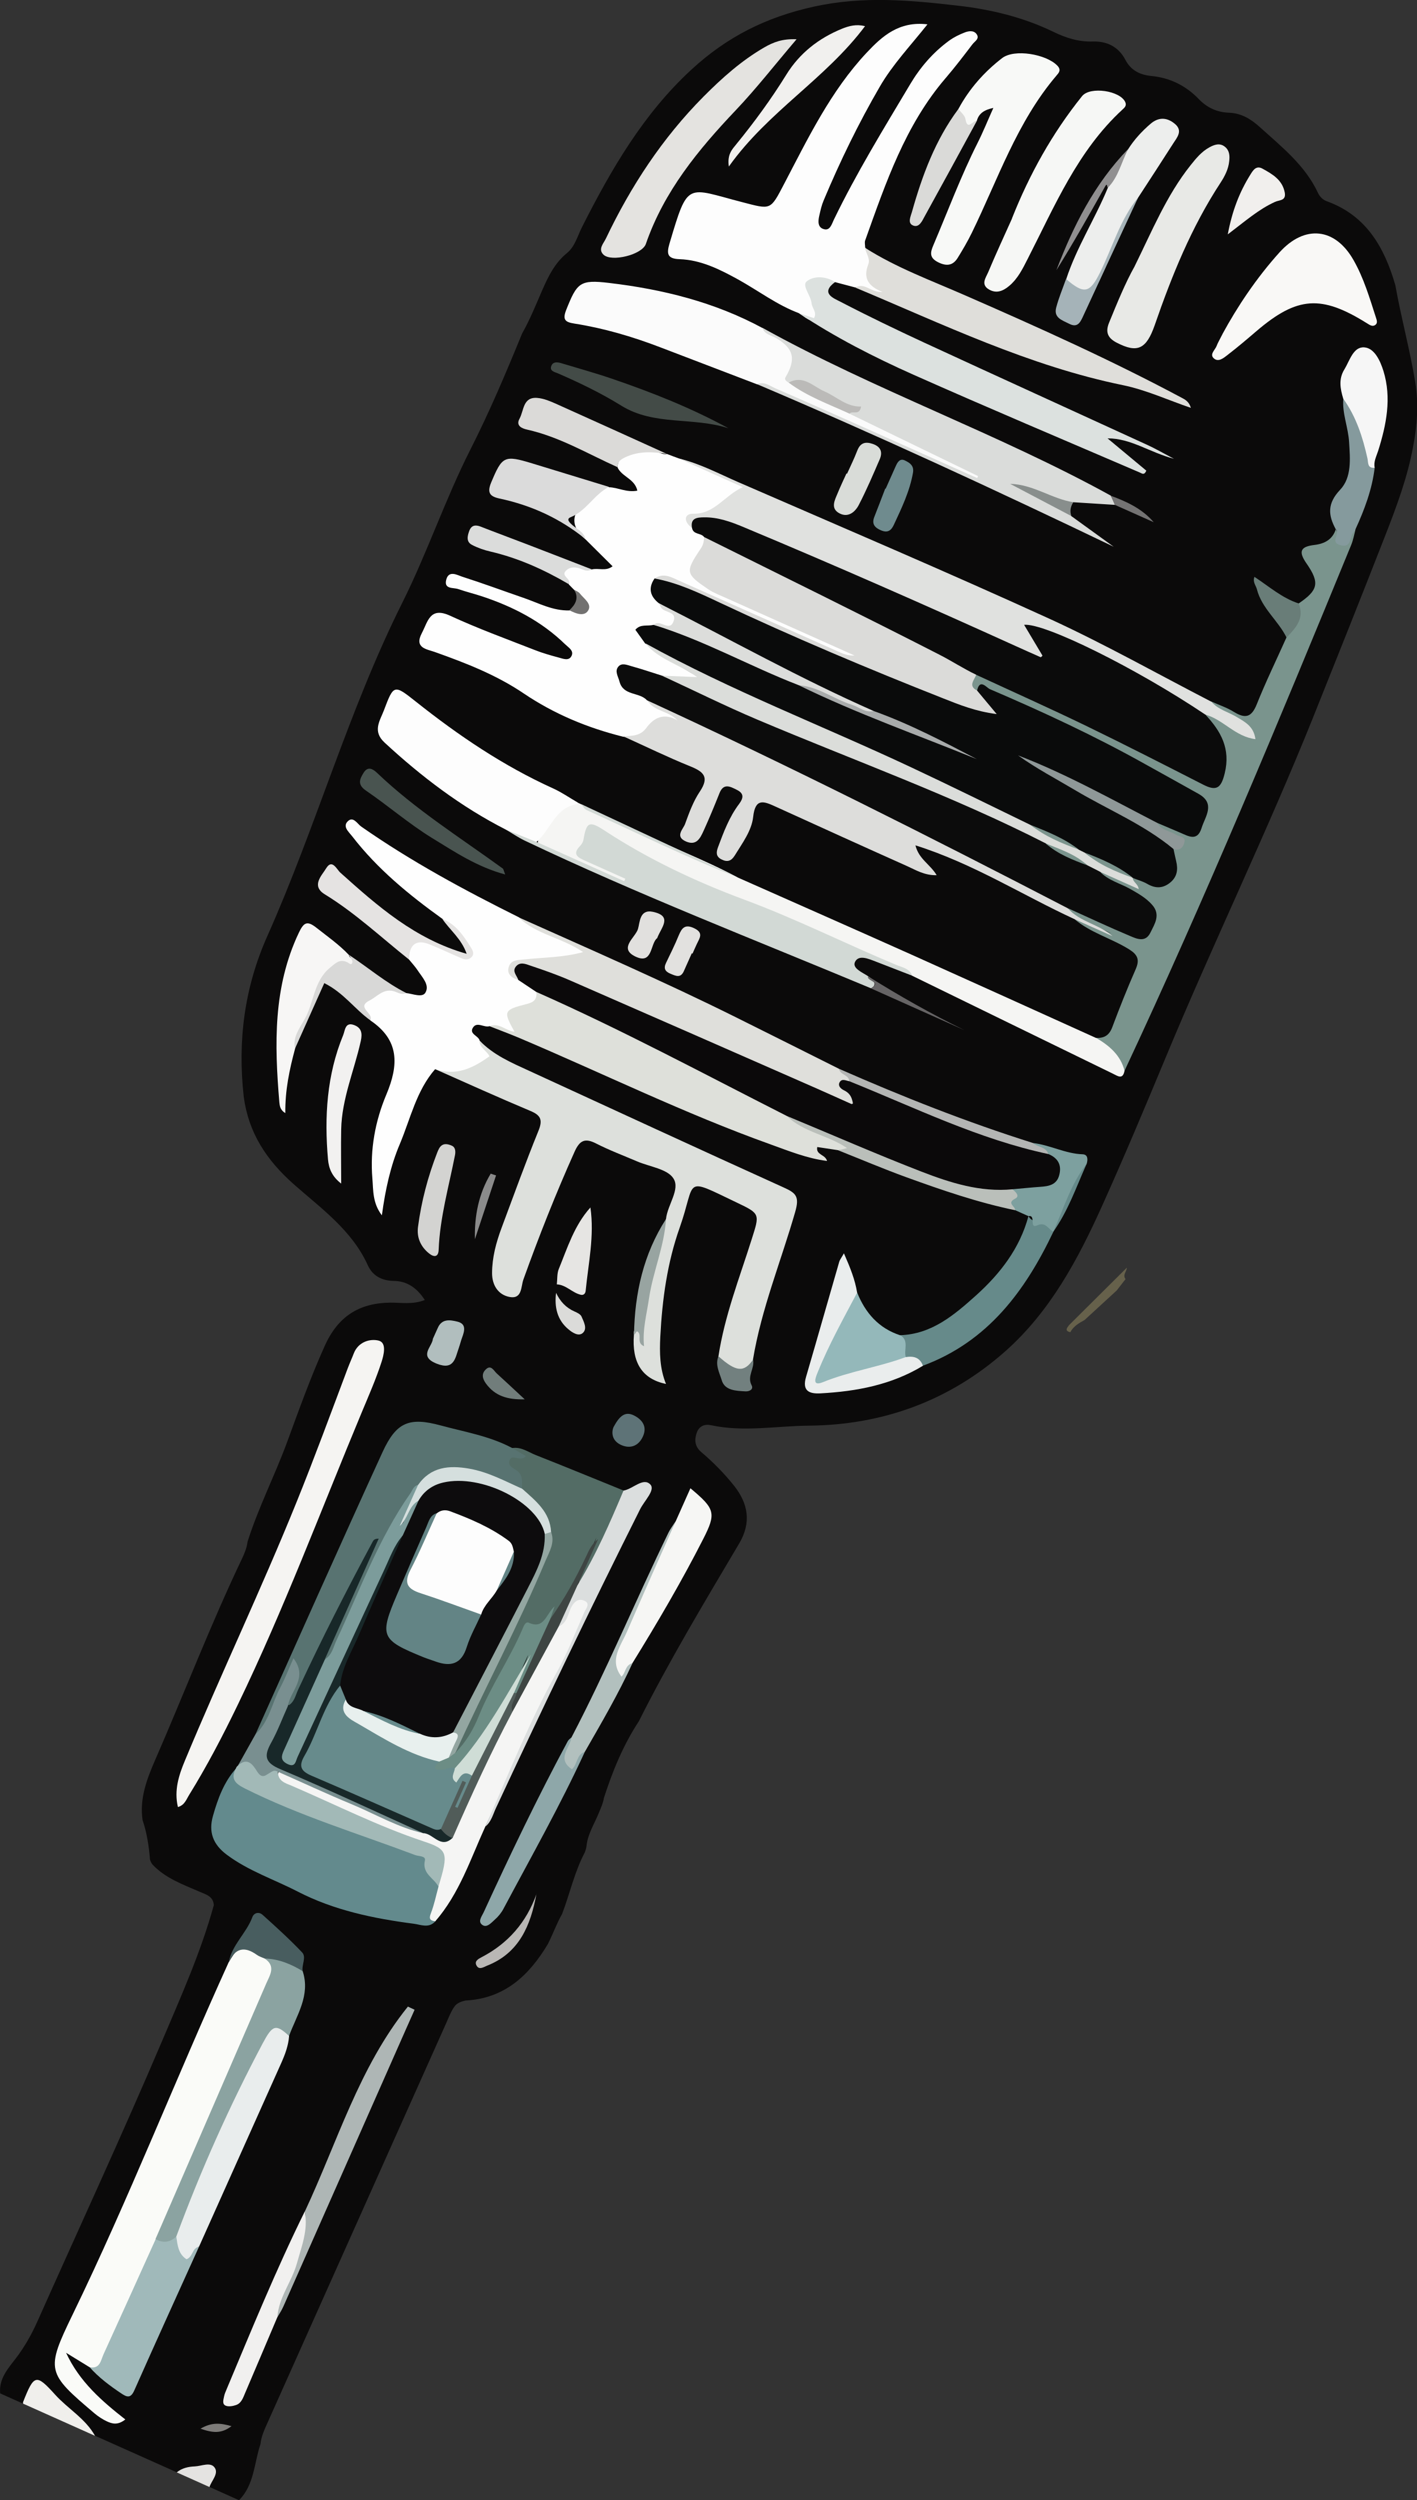 <?xml version="1.0" encoding="UTF-8"?> <svg xmlns="http://www.w3.org/2000/svg" id="Layer_2" data-name="Layer 2" viewBox="0 0 156.74 276.38"><rect x="0" y="0" width="156.74" height="276.38" fill="#333333" stroke="none"/><defs><style> .cls-1 { fill: #3e4543; } .cls-1, .cls-2, .cls-3, .cls-4, .cls-5, .cls-6, .cls-7, .cls-8, .cls-9, .cls-10, .cls-11, .cls-12, .cls-13, .cls-14, .cls-15, .cls-16, .cls-17, .cls-18, .cls-19, .cls-20, .cls-21, .cls-22, .cls-23, .cls-24, .cls-25, .cls-26, .cls-27, .cls-28, .cls-29, .cls-30, .cls-31, .cls-32, .cls-33, .cls-34, .cls-35, .cls-36, .cls-37, .cls-38, .cls-39, .cls-40, .cls-41, .cls-42, .cls-43, .cls-44, .cls-45, .cls-46, .cls-47, .cls-48, .cls-49, .cls-50, .cls-51, .cls-52, .cls-53, .cls-54, .cls-55, .cls-56, .cls-57, .cls-58, .cls-59, .cls-60, .cls-61, .cls-62, .cls-63, .cls-64, .cls-65, .cls-66, .cls-67, .cls-68, .cls-69, .cls-70, .cls-71, .cls-72, .cls-73, .cls-74, .cls-75, .cls-76, .cls-77, .cls-78, .cls-79, .cls-80, .cls-81, .cls-82, .cls-83, .cls-84, .cls-85, .cls-86, .cls-87, .cls-88, .cls-89, .cls-90, .cls-91, .cls-92, .cls-93, .cls-94, .cls-95, .cls-96, .cls-97, .cls-98, .cls-99, .cls-100, .cls-101, .cls-102, .cls-103, .cls-104, .cls-105 { stroke-width: 0px; } .cls-2 { fill: #babfba; } .cls-3 { fill: #93a6a1; } .cls-4 { fill: #888e8c; } .cls-5 { fill: #485d5f; } .cls-6 { fill: #66614b; } .cls-7 { fill: #e0e1df; } .cls-8 { fill: #e4e3e0; } .cls-9 { fill: #8b8b8b; } .cls-10 { fill: #727170; } .cls-11 { fill: #e9eded; } .cls-12 { fill: #f1f0ee; } .cls-13 { fill: #a5b3b8; } .cls-14 { fill: #536c65; } .cls-15 { fill: #fefefe; } .cls-16 { fill: #f6f6f6; } .cls-17 { fill: #f5f5f4; } .cls-18 { fill: #7c9c9b; } .cls-19 { fill: #fbfbfb; } .cls-20 { fill: #b1bebe; } .cls-21 { fill: #dbddda; } .cls-22 { fill: #8f9898; } .cls-23 { fill: #d9dcd8; } .cls-24 { fill: #0d0c0d; } .cls-25 { fill: #515c59; } .cls-26 { fill: #f1efed; } .cls-27 { fill: #dbdad8; } .cls-28 { fill: #dcdddb; } .cls-29 { fill: #dddddb; } .cls-30 { fill: #98a4a1; } .cls-31 { fill: #e5e3e2; } .cls-32 { fill: #7da09f; } .cls-33 { fill: #dbdbd9; } .cls-34 { fill: #f6f7f5; } .cls-35 { fill: #e8f0ee; } .cls-36 { fill: #dadad8; } .cls-37 { fill: #638485; } .cls-38 { fill: #d2d9d5; } .cls-39 { fill: #717d7b; } .cls-40 { fill: #747373; } .cls-41 { fill: #8ba3a1; } .cls-42 { fill: #dbdbdb; } .cls-43 { fill: #f8f9f7; } .cls-44 { fill: #0a0b0b; } .cls-45 { fill: #a0b9ba; } .cls-46 { fill: #182829; } .cls-47 { fill: #f5f5f3; } .cls-48 { fill: #aeb6b5; } .cls-49 { fill: #bbbab8; } .cls-50 { fill: #587371; } .cls-51 { fill: #e4e3e1; } .cls-52 { fill: #b9b7b5; } .cls-53 { fill: #e2e1df; } .cls-54 { fill: #f9f8f6; } .cls-55 { fill: #dfdfdb; } .cls-56 { fill: #cfddd6; } .cls-57 { fill: #f6f6f4; } .cls-58 { fill: #666465; } .cls-59 { fill: #434b47; } .cls-60 { fill: #697d78; } .cls-61 { fill: #72807f; } .cls-62 { fill: #eaeded; } .cls-63 { fill: #d8d8d7; } .cls-64 { fill: #7a948d; } .cls-65 { fill: #dadcda; } .cls-66 { fill: #5e7377; } .cls-67 { fill: #638a8d; } .cls-68 { fill: #dee0da; } .cls-69 { fill: #a2b9b7; } .cls-70 { fill: #d3d3d1; } .cls-71 { fill: #f0efec; } .cls-72 { fill: #f2f1f0; } .cls-73 { fill: #f5f4f2; } .cls-74 { fill: #798f90; } .cls-75 { fill: #fdfdfd; } .cls-76 { fill: #f1f0ef; } .cls-77 { fill: #859a9d; } .cls-78 { fill: #8ea7a9; } .cls-79 { fill: #908f90; } .cls-80 { fill: #d5dfde; } .cls-81 { fill: #7d7b79; } .cls-82 { fill: #94b8ba; } .cls-83 { fill: #b4b5b4; } .cls-84 { fill: #dde0dc; } .cls-85 { fill: #0c0c0c; } .cls-86 { fill: #f7f6f5; } .cls-87 { fill: #e6e5e3; } .cls-88 { fill: #fafbf8; } .cls-89 { fill: #e8e9e6; } .cls-90 { fill: #dce1df; } .cls-91 { fill: #678b8c; } .cls-92 { fill: #dbdede; } .cls-93 { fill: #dfdeda; } .cls-94 { fill: #0b0a0a; } .cls-95 { fill: #b2c0be; } .cls-96 { fill: #a8abab; } .cls-97 { fill: #dbdcdb; } .cls-98 { fill: #6f8b8e; } .cls-99 { fill: #6c8d85; } .cls-100 { fill: #0b090a; } .cls-101 { fill: #edeeed; } .cls-102 { fill: #e1e0de; } .cls-103 { fill: #668a8a; } .cls-104 { fill: #0b0b0b; } .cls-105 { fill: #495450; } </style></defs><g id="Layer_1-2" data-name="Layer 1"><g><path class="cls-94" d="M2.55,265.71l-2.53-1.13c-.16-1.61.86-2.74,1.72-3.86.97-1.27,1.74-2.63,2.39-4.08,4.62-10.36,9.39-20.66,13.83-31.09,2.08-4.9,4.27-9.78,5.69-14.94-.06-.99-.86-1.18-1.58-1.49-1.84-.8-3.76-1.48-5.19-2.99-.14-.17-.23-.36-.29-.57-.12-1.48-.34-2.94-.82-4.36-.35-2.39.48-4.55,1.4-6.66,3.23-7.4,6.12-14.95,9.6-22.24.28-.59.53-1.2.61-1.86,1.19-3.77,3-7.29,4.37-11,1.31-3.57,2.6-7.17,4.17-10.66,1.46-3.24,3.77-4.73,7.23-4.78,1.22-.01,2.48.24,3.84-.29-.88-1.35-1.97-2.09-3.42-2.11-1.34-.02-2.35-.56-2.88-1.72-1.76-3.89-5.18-6.3-8.2-8.97-3.02-2.67-5-5.69-5.53-9.67-.68-6.15.05-12.01,2.61-17.76,5.4-12.1,8.98-24.96,14.92-36.83,2.78-5.56,4.75-11.45,7.55-16.97,2.12-4.18,3.94-8.48,5.71-12.81.88-1.55,1.54-3.21,2.25-4.84.67-1.52,1.38-2.97,2.72-4.06.89-.73,1.16-1.89,1.67-2.89,3.23-6.38,6.8-12.54,12.15-17.44,3.85-3.53,8.14-5.73,13.46-6.9,5.52-1.22,10.77-.71,16.07-.1,3.55.41,7.14,1.27,10.45,2.88,1.38.67,2.78,1.12,4.37,1.07,1.54-.05,2.83.57,3.59,2.02.61,1.17,1.61,1.67,2.89,1.79,2.05.2,3.8,1.07,5.23,2.55.92.96,2.02,1.46,3.33,1.51,1.4.05,2.46.71,3.48,1.64,2.4,2.17,4.95,4.18,6.37,7.21.2.43.54.78.99.94,4.37,1.58,6.36,5.1,7.57,9.26.64,3.61,1.62,7.15,2.21,10.77.38,2.34.22,4.7-.23,7.03-.61,3.4-1.82,6.63-3.06,9.81-2.64,6.76-5.33,13.49-8.03,20.23-5.1,12.68-11.07,24.99-16.31,37.6-2.28,5.48-4.58,10.96-7.02,16.37-2.67,5.92-5.73,11.64-10.68,16.04-6.18,5.48-13.54,8.16-21.72,8.24-3.61.03-7.24.73-10.86-.05-.69-.15-1.32.09-1.58.86-.28.82-.18,1.53.53,2.13,1.31,1.11,2.52,2.34,3.59,3.68,1.59,1.99,1.95,4.1.58,6.41-3.83,6.47-7.71,12.91-11.09,19.64-1.73,2.63-2.91,5.51-3.87,8.49-.09.57-.33,1.09-.55,1.62-.49,1.23-1.25,2.36-1.38,3.73-.03.23-.1.45-.18.66-1.14,2.15-1.65,4.54-2.51,6.8-.61,1.07-1.02,2.24-1.58,3.34-2.08,3.48-4.8,6.02-9.11,6.24-.43.1-.84.23-1.15.57-.45.59-.69,1.28-.99,1.94-6.58,14.7-13.15,29.4-19.73,44.1-.35.78-.72,1.56-.81,2.43-.71,2.1-.67,4.48-2.37,6.2l-3.25-1.46c.12-1.56-.45-2.26-2.09-1.72-.48.16-1.02-.06-1.53.1-3.01-1.35-6.03-2.7-9.04-4.04-1.76-1.35-3.46-2.75-4.96-4.4-.86-.94-1.61-1.04-2.24.25-.15.3-.45.47-.76.59Z"></path><path class="cls-71" d="M2.55,265.71c0-.07-.01-.14.01-.19,1.2-3.04,1.43-3.14,3.54-.8,1.42,1.57,3.35,2.64,4.41,4.55-2.65-1.19-5.3-2.37-7.96-3.56Z"></path><path class="cls-51" d="M19.55,273.31c.58-.48,1.28-.63,2-.66.75-.03,1.73-.53,2.2.14.46.66-.34,1.42-.58,2.14l-3.62-1.62Z"></path><path class="cls-15" d="M73.76,50.18c.45.17.89.34,1.34.5,2.32.71,4.42,1.91,6.65,2.83,1.01.41.74.98.06,1.38-1.33.78-2.37,2.1-4.06,2.24-.56.05-1.1.21-.65.98.38.51.93.87,1.12,1.51.15.63-.07,1.19-.41,1.69-1.02,1.5-.3,2.45.97,3.23,1.81,1.11,3.8,1.84,5.72,2.72,2.76,1.26,5.54,2.48,8.31,3.73.3.14.61.26.88.45.51.36,1.44.66,1.07,1.39-.34.68-1.18.25-1.76,0-5.68-2.49-11.33-5.06-17-7.57-.84-.37-1.63-.89-2.6-.81-1.31.76-.47,1.45.06,2.16.05.04.1.09.15.14.66.57,1.75.9,1.29,2.12-.41,1.1-1.4.71-2.21.77-1.34.02-1.58.5-.63,1.49,1.46.96,2.93,1.9,4.47,2.73.44.24,1.03.51.85,1.14-.16.54-.74.34-1.17.39-.99.11-1.94-.09-2.89-.26-1.1-.13-2.17-.4-3.23-.75-.3-.1-.68-.19-.89.15-.24.38-.08.76.2,1.06.69.72,1.71.94,2.48,1.55.84.78,2,.99,2.91,1.64.31.22.67.49.5.95-.14.37-.54.36-.85.32-1.15-.14-2.09.28-2.81,1.11-.85.98-1.79.34-2.71.28-3.94-.98-7.62-2.51-11-4.79-3.03-2.05-6.41-3.36-9.84-4.58-.87-.31-2.29-.43-1.42-2.08.68-1.29.89-2.96,3.14-1.92,3.05,1.41,6.22,2.56,9.36,3.79.86.34,1.75.59,2.64.83.49.13,1.13.41,1.42-.18.29-.58-.34-.93-.7-1.28-2.61-2.54-5.75-4.16-9.18-5.3-.88-.29-1.78-.51-2.65-.81-.55-.19-1.58.04-1.34-1,.27-1.13,1.22-.55,1.8-.36,2.26.72,4.49,1.55,6.73,2.32,1.67.57,3.26,1.46,5.11,1.4,1.7-.46,1.71-.5.54-2.25-.2-.21-.41-.42-.61-.62.11-.68-1.44-.76-.65-1.65.58-.65,1.34-.62,2.11-.27.34.15.66.41,1.08.26.73-.19,1.55.24,2.3-.35-1.02-1.01-2-1.99-2.99-2.97q-2.5-2.08.05-4.31c.75-.65,1.2-1.83,2.53-1.46,1.02.03,1.97.61,3.15.38-.28-1.31-1.73-1.54-2.19-2.57,0-1.44,1.9-2.52,3.63-2.07.62.16,1.12.68,1.81.6Z"></path><path class="cls-75" d="M94.61,31.78c-.74-.2-1.49-.39-2.23-.59-.46-.1-.9.07-1.35.1-.95.05-1.3.47-.96,1.39.07.18.12.37.17.56.16.68.73,1.54.15,2.01-.68.55-1.38-.26-2.02-.63-2.43-.91-4.49-2.49-6.73-3.73-2.04-1.12-4.11-2.16-6.48-2.24-1.35-.05-1.44-.59-1.1-1.74,2.07-6.96,1.85-6.16,8.05-4.56,3.18.82,3.08.94,4.62-2.01,2.66-5.08,5.16-10.28,9.14-14.52,1.72-1.83,3.57-3.5,6.72-3.13-1.9,2.39-3.85,4.44-5.26,6.87-2.36,4.06-4.41,8.27-6.22,12.59-.23.54-.36,1.13-.49,1.71-.14.61-.18,1.31.55,1.48.64.16.83-.55,1.04-1,2.5-5.18,5.51-10.07,8.45-15,1.12-1.89,2.54-3.54,4.32-4.84.52-.38,1.13-.68,1.73-.91.41-.16.97-.26,1.29.15.42.53-.19.83-.43,1.15-.96,1.26-1.92,2.52-2.95,3.72-4.5,5.23-6.65,11.63-8.92,17.97-.08.23,0,.52,0,.78.27.43.86.73.79,1.29-.16,1.46.48,2.61,1.53,3.8-1.43.39-2.25-.98-3.39-.69Z"></path><path class="cls-84" d="M79.47,149.93c.68-4.46,2.32-8.64,3.67-12.91.9-2.83.96-2.84-1.62-4.07-6.07-2.9-4.46-2.54-6.34,2.77-1.37,3.86-1.93,7.93-2.14,12.03-.09,1.78-.07,3.54.63,5.24-2.63-.54-3.8-2.36-3.55-5.46-.03-.27-.01-.57.28-.65.23-.07.25,0,.5.76-.17-4.39,1.28-8.64,2.77-12.89.16-1.56,1.6-3.27.82-4.48-.67-1.05-2.63-1.29-4.01-1.88-1.52-.65-3.07-1.23-4.54-1.98-1.23-.63-1.81-.36-2.38.9-2.08,4.64-3.95,9.36-5.67,14.15-.27.75-.12,2.16-1.49,1.92-1.31-.23-1.97-1.33-1.97-2.63,0-1.73.45-3.4,1.05-5.01,1.34-3.59,2.64-7.19,4.08-10.73.49-1.21.27-1.72-.91-2.21-3.53-1.48-7.02-3.06-10.52-4.61.16-.81.75-.52,1.21-.46,2.53.36,3.5-.34,3.69-2.72,1.53,1.61,3.53,2.46,5.49,3.36,9.4,4.32,18.8,8.66,28.23,12.93,1.33.6,1.69,1.01,1.21,2.67-1.56,5.44-3.74,10.71-4.67,16.33-.08.89-.54,1.49-1.46,1.47-1.19-.03-2.11-.54-2.37-1.83Z"></path><path class="cls-15" d="M53.04,115.01c-.02.83.81,1.13,1.1,1.76-1.81,1.3-3.7,2.23-6,1.41-2.09,2.39-2.73,5.48-3.92,8.3-1.02,2.41-1.59,4.99-1.98,7.87-1.05-1.38-.94-2.78-1.05-4.08-.27-3.21.32-6.36,1.54-9.26,1.39-3.3,1.46-6.04-1.77-8.21-.09-.8-1.81-1.13-.72-2.22.91-.91,1.95-1.77,3.43-1.19.41.16.78.47,1.27.39.73.08,1.76.54,2.11-.04.51-.85-.34-1.69-.83-2.44-.28-.43-.64-.81-.97-1.22-.3-.55-.78-1.07-.08-1.69.53-.47,1.05-.8,1.78-.48,1.09.48,2.16.99,3.26,1.44.5.2,1.1.83,1.59.17.47-.63-.31-1.05-.57-1.53-.55-1-1.46-1.67-2.29-2.41-3.69-2.65-7.19-5.51-9.99-9.14-.39-.5-1.1-1.08-.45-1.68.58-.53,1.02.3,1.45.61,5.51,3.85,11.41,7.03,17.42,10.02,2.26,1.61,5.02,2.21,7.43,3.68-.36.94-1.22,1.07-1.93,1.05-1.65-.04-3.19.61-4.83.62-.96,0-1.31.36-.39,1.1.66.45,1.31.9,1.78,1.56.4.77.26,1.38-.51,1.82-.61.36-1.47.3-1.86,1-.39.69.55,1.32.16,2.11-1.13.12-1.93-1.02-3.07-.89-.61.19-1.38-.54-1.83.15-.46.7.56.89.73,1.41Z"></path><path class="cls-64" d="M143.65,66.71c2.15-1.46,2.37-2.26.87-4.42-.95-1.36-.64-1.87.89-2.05,1.1-.13,1.99-.6,2.35-1.74.71,1.44,1.45.46,2.18.02-.15.57-.25,1.16-.47,1.7-8.02,19.53-16.12,39.02-25.08,58.15-1.17-1.1-2.24-2.31-3.15-3.64.89.06,1.46-.28,1.79-1.17.81-2.15,1.66-4.3,2.59-6.41.47-1.07.22-1.62-.75-2.22-1.95-1.21-4.24-1.81-6.01-3.32,1.58.16,2.8,1.14,4.11,1.58-1.02-.46-2.19-.92-3.3-1.5-.6-.31-1.48-.26-1.68-1.15.85-.66,1.62-.11,2.38.19,1.46.58,2.87,1.32,4.34,1.88.73.28,1.54.62,2.11-.28.55-.88.17-1.64-.46-2.3-.79-.83-1.81-1.28-2.82-1.78-.8-.4-1.78-.62-2.03-1.69,1.36-.92,2.36.09,3.27.78.69.52.26-.25.44-.24.59-.34,1.13-.03,1.69.1,2,.49,2.69-.06,2.58-2.06-.02-.45-.14-.9.1-1.33.38-.4.82-.77-.02-1.17-.53-.25-1.11-.47-1.48-.96-.36-.48-.33-.86.38-.94.75,0,1.4.36,2.08.59.72.25,1.44.42,1.85-.48.37-.81.59-1.64-.12-2.38-.55-.57-1.22-1.01-1.92-1.38-6.86-3.61-13.67-7.33-20.85-10.31-.57-.24-1.13-.31-1.71-.37-1.01-.72-.57-1.35.12-1.96.68-.21,1.3.03,1.91.27.49.19.97.42,1.45.63,6.1,2.64,12.03,5.64,17.87,8.81.93.5,1.89.93,2.87,1.31.76.29,1.61,1.04,2.36.31.74-.72.68-1.81.51-2.81-.23-1.4-1.37-2.39-1.72-3.74.7-.84,1.41-.25,2.07.04.82.36,1.48,1.01,2.4,1.4-.71-.83-1.67-1.11-2.49-1.61-.55-.34-1.44-.49-1.16-1.51.84.38,1.73.67,2.5,1.15,1.24.76,1.94.62,2.52-.83,1-2.5,2.19-4.94,3.29-7.4.33-1.3.89-2.51,1.34-3.77Z"></path><path class="cls-88" d="M9.9,261.68c-.81-.5-1.63-1-2.59-1.59,1.47,3.18,3.93,5.32,6.55,7.37-.84.67-1.47.48-2.06.2-.47-.22-.92-.52-1.32-.85-5.32-4.5-5.45-4.76-2.43-10.98,6.2-12.77,11.37-25.99,17.24-38.9,1.42-2.38,1.85-2.44,4.36-.69.97.91.92,1.98.42,3.08-4.27,9.42-7.68,19.21-12.36,28.45-1.67,4.29-3.65,8.44-5.58,12.6-.38.83-.73,2.2-2.24,1.3Z"></path><path class="cls-29" d="M118.12,100.41c1.35,1.53,3.45,1.75,4.94,3.08l-4.2-1.88c-5.78-2.66-11.19-6.14-17.6-8.16.37,1.52,1.62,2.08,2.35,3.3-1.36.03-2.3-.57-3.26-1-4.88-2.18-9.74-4.39-14.6-6.6-1.29-.59-2.21-.94-2.44,1.16-.17,1.53-1.2,2.9-2.03,4.25-.38.62-.82.78-1.48.44-.63-.32-.58-.8-.38-1.34.62-1.67,1.25-3.35,2.33-4.78.53-.71.53-1.18-.25-1.57-.71-.35-1.46-.79-1.92.38-.56,1.41-1.14,2.81-1.77,4.19-.36.78-.77,1.63-1.91,1.15-1.29-.55-.34-1.35-.12-1.95.45-1.24.91-2.51,1.64-3.59,1.08-1.62.39-2.19-1.1-2.79-2.5-1.01-4.93-2.2-7.39-3.31.94-.06,1.87.02,2.56-.92.84-1.14,1.96-1.71,3.45-.83-1-1.1-2.62-.97-3.36-2.25.89-.41,1.7-.03,2.46.34,6.36,3.03,12.71,6.06,19.01,9.22,3.41,1.71,6.8,3.47,10.24,5.12,4.46,2.13,8.85,4.37,13.16,6.77.68.38,1.45.69,1.69,1.55Z"></path><path class="cls-67" d="M48.15,212.39c-.71.81-1.61.37-2.39.27-4.45-.58-8.81-1.48-12.84-3.56-2.62-1.35-5.45-2.28-7.85-4.08-1.52-1.14-2.02-2.51-1.51-4.29.54-1.9,1.21-3.74,2.56-5.25.51,1.16,1.46,1.74,2.57,2.27,4.86,2.33,9.93,4.15,15.05,5.79,2.5.8,4.24,2.14,5.06,4.63.44,1.5-.58,2.79-.63,4.23Z"></path><path class="cls-7" d="M133.99,77.56c.75.9,1.9,1.14,2.84,1.72.9.54,1.85,1.02,2.04,2.43-2.24-.27-3.57-2.18-5.54-2.71-.88.26-1.53-.29-2.18-.69-4.34-2.63-8.93-4.81-13.36-7.27-.96-.53-1.94-1.06-3.03-1.23-.15.14-.14.25-.07.4.33.75,1.25,1.59.61,2.29-.71.78-1.73.04-2.54-.31-3.27-1.41-6.54-2.82-9.75-4.36-6.96-3.34-14.31-5.72-21.28-9.04-1.65-.79-3.39-1.05-5.18-.43-.93-.65-.94-1.6.16-1.57,2.32.05,3.41-2,5.45-2.94-2.35-1.05-4.71-2.11-7.06-3.16,2.32.55,4.42,1.68,6.59,2.62,11.48,4.99,22.99,9.89,34.37,15.08,6.1,2.79,11.96,6.1,17.93,9.18Z"></path><path class="cls-68" d="M54.15,113.45c1.04-.46,1.79.52,2.76.6-1.26-2.26-1.23-2.41,1.39-3.07.84-.21,1.1-.57,1.03-1.33.9-.35,1.68.06,2.46.39,1.82.77,3.66,1.49,5.4,2.42,6.6,3.53,13.49,6.5,19.92,10.37,1.35,1.23,3.11,1.68,4.69,2.47.47.23.97.41,1.42.69.43.27,1.06.58.76,1.16-.26.51-.82-.12-1.26,0-.77-.12-1.54-.23-2.32-.35-.18.89.91.81,1.08,1.54-2.21-.28-4.21-1.1-6.24-1.83-9.48-3.39-18.52-7.84-27.78-11.76-1.09-.46-2.19-.87-3.29-1.3Z"></path><path class="cls-65" d="M123.31,55.81c-1.53-.1-3.06-.19-4.59-.29-1.03.73-1.85-.04-2.73-.39-.76-.31-1.51-.67-2.26-1,1.68.83,3.6,1.27,4.77,2.92,1.48,1.07,2.96,2.14,4.69,3.39-13.21-6.34-26.25-12.37-39.47-17.98.99-1.08,1.91-.24,2.79.16,6.68,3,13.21,6.3,18.52,8.72-2.73-1.18-6.68-3.24-10.73-5.07-1.94-2.05-4.25-3.41-7.09-3.75-.59-.2-.91-.58-.58-1.18.97-1.76.06-2.78-1.33-3.69-.49-.31-1.3-.5-.96-1.41,12.49,6.93,26.03,11.67,38.53,18.55.1.36.98.37.45,1.01Z"></path><path class="cls-19" d="M84.33,36.25c.25.73.98.81,1.53,1.13,1.95,1.16,2.22,2.32,1.02,4.34-.15.26.14.45.37.59,2.49.65,4.75,1.75,6.73,3.43,4.74,2.3,9.47,4.59,14.21,6.89-.03.07-.07.15-.1.22-4.01-1.79-8.02-3.59-12.03-5.38-3.42-1.52-6.85-3.05-10.29-4.54-.64-.28-1.25-.8-2.04-.45-3.57-1.36-7.13-2.72-10.7-4.09-3.08-1.18-6.24-2.11-9.5-2.62-.99-.16-1.34-.4-.9-1.51,1.2-3.01,1.5-3.37,4.76-2.98,5.92.7,11.65,2.12,16.95,4.98Z"></path><path class="cls-50" d="M28.27,191.7c4.67-10.4,9.3-20.82,14.05-31.19,1.52-3.3,2.94-3.88,6.44-2.93,2.66.72,5.42,1.17,7.89,2.49.68.02,1.24.35,1.91.81-.39.69-1.53,1.24-.54,2.31.33.36.29,1.15-.45,1.48-1.88-.03-3.37-1.28-5.17-1.65-2.38-.48-4.38-.11-6.05,1.69-3.66,5.08-5.72,10.96-8.38,16.54-.43.91-.55,2.29-2.13,2.14-.27-.68-.08-1.32.25-1.89,2.04-3.51,3.21-7.44,4.74-9.92-2.07,4.49-4.8,9.94-7.27,15.52-.29.66-.59,1.34-1.38,1.56-.91-.42-.37-1.1-.26-1.67.12-.63.53-1.19.47-2.06-.89,1.85-1.57,3.61-2.43,5.29-.35.68-.51,1.71-1.7,1.45Z"></path><path class="cls-73" d="M19.68,199.76c-.44-1.85.1-3.53.79-5.17,3.98-9.57,8.44-18.92,12.33-28.53,1.98-4.89,3.8-9.85,5.66-14.79.21-.56.46-1.1.67-1.65.5-1.3,1.82-1.66,2.76-1.42.92.24.55,1.61.31,2.37-.61,1.88-1.41,3.7-2.17,5.52-4.52,10.84-8.64,21.85-13.76,32.43-1.64,3.39-3.38,6.72-5.36,9.92-.3.48-.48,1.1-1.22,1.32Z"></path><path class="cls-47" d="M121.24,114.73c1.46.86,2.71,1.9,3.15,3.64-.2,1.04-.78.56-1.29.32-7.4-3.6-14.79-7.21-22.19-10.82-.88-.85-2.04-1.18-3.13-1.59-8.08-3.02-16.08-6.22-23.9-9.84-2.37-1.1-4.71-2.33-6.96-3.71-.52-.32-1.22-1.19-1.76-.11-.44.87-.48,1.78.67,2.31.95.44,1.95.8,2.83,1.41.41.28.89.56.74,1.56-3.36-1.5-6.61-2.95-9.87-4.42-.25-1.56,1.28-4.11,2.66-4.42.57-.13,1.17-.07,1.7-.34.12.06.24.11.36.17,1.77,1.26,3.87,1.86,5.8,2.79,3.83,1.84,7.82,3.32,11.57,5.33,6.43,2.85,12.87,5.69,19.29,8.56,6.78,3.04,13.55,6.11,20.32,9.17Z"></path><path class="cls-90" d="M88.36,34.61c.55.19,1.11.37,1.68.56.37-.64-.22-1.1-.27-1.65-.08-.87-1.12-1.97-.52-2.43.78-.61,2.09-.58,3.12.09-1.69,1.25-.12,1.8.62,2.19,3.04,1.58,6.14,3.07,9.25,4.51,8.21,3.79,16.44,7.53,24.66,11.3.88.4,1.72.89,2.96,1.54-2.75-.73-4.76-2.27-7.35-2.26,1.44,1.2,2.88,2.4,4.29,3.57-.24.55-.49.3-.69.22-8.37-3.6-16.76-7.13-25.08-10.83-4.38-1.95-8.66-4.14-12.67-6.8Z"></path><path class="cls-38" d="M59.34,93.07l9.7,4.34c.04-.09.08-.18.13-.27-1.47-.66-2.93-1.31-4.4-1.97-.78-.35-1.56-.69-.59-1.67.17-.18.32-.43.36-.68.33-1.94.63-2.12,2.31-1.02,4.85,3.18,10.09,5.65,15.47,7.65,5.75,2.13,11.21,4.88,16.85,7.23.64.27,1.44.37,1.73,1.18-1.35-.52-2.7-1.05-4.05-1.57-.79-.3-1.88-.79-2.28.06-.32.69.83,1.15,1.46,1.57q1.23.86.31,1.33c-12.82-5.35-25.79-10.37-38.35-16.35-.7-.34-1.35-.79-2.03-1.19,1.47-.41,2.53.19,3.37,1.35Z"></path><path class="cls-75" d="M59.34,93.07c-1.12-.45-2.25-.9-3.37-1.35-4.97-2.53-9.35-5.86-13.43-9.63-1.36-1.26-.53-2.38-.08-3.55,1.09-2.89,1.12-2.9,3.55-.97,4.71,3.74,9.66,7.09,15.16,9.58.95.43,1.83,1.04,2.74,1.57-.03.06-.05.17-.09.17-2.43.39-2.92,2.86-4.48,4.19Z"></path><path class="cls-55" d="M57.34,108.33c-.79-.23-1.36-.7-1.02-1.56.28-.68,1.01-.64,1.69-.71,2.1-.23,4.25-.2,6.49-.81-2.37-1.62-5.19-1.94-7.15-3.85,8.04,3.6,16.11,7.11,24,11.03,3.83,1.9,7.64,3.82,11.47,5.73.26.65,1.56.42,1.3,1.52-.19.81,1.06,1.55.42,2.16-.74.7-1.74-.03-2.62-.22-1.36-.3-2.63-.87-3.89-1.43-8.49-3.8-16.97-7.59-25.46-11.39-.96-.43-1.93-.85-2.95-1.12-.92-.25-1.69-.12-2.28.67Z"></path><path class="cls-14" d="M57.75,164.57c-.03-.64.12-1.32-.39-1.84-.39-.4-1.23-.58-1.01-1.26.28-.87,1.19.24,1.82-.51-.51-.29-1.02-.59-1.52-.88.99-.17,1.77.44,2.61.77,3.25,1.28,6.48,2.61,9.71,3.92.33.74.05,1.42-.23,2.09-.97,2.3-1.98,4.58-3.06,6.83-.33.7-.67,1.46-1.61,1.55-.14-1.91,1.25-3.24,1.9-5.27-1.16,2.64-2.19,4.92-3.24,7.19-.35.76-.56,1.64-1.48,1.95-.69,0-3.1,1.92-3.61,2.75-2.17,3.52-3.42,7.52-5.8,10.92-.34.49-.54,1.71-1.62.73.56-2.74,1.96-5.11,3.2-7.56,2.64-5.19,5.25-10.41,7-15.99.12-1.48-.46-2.65-1.54-3.63-.52-.47-1.15-.91-1.1-1.75Z"></path><path class="cls-93" d="M94.61,31.78c1.05-.6,1.76.61,3.01.49-1.6-.62-2.16-1.55-1.58-3.03.26-.65-.26-1.23-.36-1.85,3.47,2.21,7.31,3.61,11.05,5.25,8.15,3.56,16.26,7.2,24.11,11.4.37.2.71.45.89,1.05-2.5-.85-4.94-1.98-7.51-2.51-10.42-2.13-19.91-6.73-29.61-10.79Z"></path><path class="cls-43" d="M106.01,12.05c1.2-2.23,2.85-4.09,4.83-5.62,1.37-1.06,4.88-.44,6.1.81.49.5.19.8-.11,1.15-4.35,5.12-6.45,11.45-9.34,17.36-.46.94-1,1.86-1.55,2.75-.54.87-1.24.96-2.19.48-1.02-.52-.82-1.14-.48-1.94,1.6-3.76,3.03-7.6,4.87-11.25.61-1.21,1.11-2.46,1.74-3.86-1.05.22-1.62.63-1.84,1.46-.56.03-.46,1.16-1.07.82-.77-.42-.96-1.3-.96-2.17Z"></path><path class="cls-8" d="M88.12,4.33c-2.39,2.8-4.44,5.44-6.73,7.85-4.16,4.38-7.94,8.97-9.95,14.79-.41,1.19-3.81,2.03-4.69,1.18-.63-.61.02-1.25.27-1.78,2.77-5.81,6.26-11.12,10.81-15.7,2.05-2.06,4.2-3.98,6.73-5.44.98-.56,1.98-.96,3.55-.89Z"></path><path class="cls-17" d="M48.15,212.39c-.56-.07-.74-.26-.49-.88.37-.95.57-1.96.84-2.94.09-.66-.22-1.3-.18-1.94.09-1.46-.67-2.16-1.95-2.56-4.81-1.47-9.24-3.87-13.82-5.88-.94-.41-2.44-.72-1.68-2.43.99-.23,1.77.34,2.59.69,4.39,1.85,8.63,4.05,13.1,5.69,1.05-.22,2.01,1.47,3.11.15,2.18-4.4,4.07-8.94,6.48-13.22,1.94-3.11,3.04-6.68,5.31-9.61.79-.66.91-1.75,1.6-2.48.51-.53,1.14-.69,1.8-.35.67.35.34.9.12,1.36-3.76,7.97-7.58,15.9-11.28,23.89-1.65,3.61-2.88,7.44-5.55,10.51Z"></path><path class="cls-54" d="M135.22,36.93c1.63-3,3.74-6.18,6.31-9.03,2.79-3.09,6.17-2.74,8.21.89,1.11,1.96,1.75,4.12,2.44,6.26.1.32.26.67-.08.89-.31.2-.61-.03-.89-.2-5.05-3.16-7.71-2.98-12.2.84-1.05.9-2.11,1.8-3.2,2.64-.44.34-1.04.87-1.56.38-.48-.45.18-.93.34-1.39.11-.31.29-.59.63-1.27Z"></path><path class="cls-89" d="M125.49,29.47c1.97-4,3.55-7.86,6.17-11.16.62-.78,1.24-1.55,2.13-2.03.52-.28,1.11-.51,1.67-.08.54.41.58,1,.51,1.61-.09.88-.48,1.65-.95,2.37-3.21,4.89-5.39,10.26-7.29,15.76-.93,2.67-1.92,3.11-4.17,1.96-.99-.5-1.33-1.14-.88-2.23.9-2.2,1.8-4.4,2.81-6.2Z"></path><path class="cls-34" d="M111.94,24.14c1.93-4.87,4.46-9.42,7.75-13.51.89-1.11,4.25-.61,4.79.68.16.39-.11.61-.34.82-4.94,4.55-7.47,10.64-10.44,16.44-.57,1.12-1.11,2.25-2.11,3.07-.66.54-1.37.83-2.18.37-.96-.55-.37-1.3-.11-1.9.84-2.01,1.76-3.98,2.65-5.97Z"></path><path class="cls-41" d="M17.2,247.52c4.08-9.42,8.17-18.83,12.25-28.25.41-.94,1.09-1.91-.17-2.76,1.86-.92,3.1.04,4.2,1.39.88,2.68-.66,4.85-1.51,7.17-1.55-.21-2.16.79-2.77,1.99-2.99,5.86-6.03,11.69-8.05,17.99-.24.75-.6,1.46-1.01,2.14-.89.91-1.76,1.95-2.94.33Z"></path><path class="cls-45" d="M17.2,247.52c.83.47,1.6.38,2.3-.28q1.12,1.32,2.51,1.13c-2.39,5.29-4.8,10.57-7.15,15.87-.42.95-.85.74-1.48.32-1.25-.84-2.46-1.74-3.46-2.87,1.15.21,1.23-.77,1.53-1.43,1.94-4.24,3.85-8.49,5.77-12.73Z"></path><path class="cls-11" d="M22,248.37c-.76.14-.65,1.12-1.37,1.38-.91-.58-.99-1.56-1.13-2.51,2.71-7.33,5.89-14.45,9.56-21.36,1.09-2.04,1.44-2.17,2.92-.81-.08,1.07-.45,2.05-.88,3.01-3.03,6.76-6.06,13.53-9.09,20.29Z"></path><path class="cls-101" d="M124.79,16.49c.67-1.06,1.51-1.97,2.46-2.79.88-.76,1.79-.75,2.67-.04.97.78.29,1.52-.16,2.22-1.27,1.99-2.56,3.96-3.85,5.94-1.73,2.85-2.79,6.03-4.22,9.02-.42.88-.92,1.62-2.01,1.55-.96-.06-1.57-.56-1.74-1.54,1.16-3.53,3.19-6.67,4.6-10.08.59-1.51,1.28-2.96,2.25-4.27Z"></path><path class="cls-103" d="M99.58,147.6c3.47-.11,5.95-2.22,8.33-4.35,2.69-2.41,4.89-5.22,5.85-8.81.49.8,1.29.59,2.03.69.45.06.71.53.73,1.03-3.13,6.58-7.27,12.15-14.42,14.81-.66-.28-1.4-.37-2.02-.75-.62-.79-.45-1.72-.49-2.61Z"></path><path class="cls-57" d="M74.76,168.13l1.61-3.61c2.73,2.28,2.88,2.74,1.41,5.62-2.39,4.69-5.06,9.24-7.83,13.72-.7.45-.59,1.45-1.4,2.04-.74-.71-1.21-1.5-.74-2.52,2.32-5.08,4.4-10.27,6.95-15.25Z"></path><path class="cls-86" d="M32.63,115.96c-.61,2.27-1.1,4.57-1.07,7.09-.58-.35-.62-.81-.66-1.2-.54-6.38-.7-12.72,2.15-18.73.53-1.11.89-1.4,1.94-.57,1.23.97,2.52,1.87,3.6,3.01.05.52.92.41.8.95-.13.59-.74.38-1.15.48-1.45.39-2.45,1.14-3,2.68-.77,2.13-2.08,4.04-2.61,6.28Z"></path><path class="cls-69" d="M30.75,195.85c-.03,1.05.81,1.26,1.52,1.56,4.84,2.08,9.55,4.47,14.57,6.14,2.72.9,2.79,1.27,1.66,5.01-.49-.96-1.84-1.42-1.5-2.89.12-.52-.66-.45-1.07-.6-6.32-2.38-12.81-4.34-18.88-7.38-1.09-.55-1.56-1.09-.94-2.23.04-.12.11-.21.21-.28.5-.72,1.02-1.49,1.85-.38.34.46.59.32,1.05.2.66-.18,1.27.1,1.53.85Z"></path><path class="cls-48" d="M33.71,244.49c3.6-7.66,6-15.96,11.41-22.67.25.12.49.23.74.35-.32.73-.65,1.45-.97,2.18-4.51,10.2-9.02,20.41-13.54,30.61-.18.42-.44.8-.67,1.2-1.05-.81-.36-1.73.01-2.44,1.35-2.57,1.87-5.42,2.93-8.08.15-.37.19-.76.08-1.15Z"></path><path class="cls-42" d="M67.35,53.83c-1.63.83-2.48,2.64-4.24,3.35-.52.21-.09.61.22.88.53.46,1.25.76,1.44,1.54-2.8-2.28-5.99-3.74-9.52-4.49-1.07-.23-1.39-.64-.92-1.77,1.22-2.91,1.43-3.06,4.55-2.11,2.82.86,5.65,1.73,8.47,2.59Z"></path><path class="cls-27" d="M73.76,50.18c-1.56-.25-3.1-.34-4.6.37-.52.25-.87.49-.84,1.1-3.3-1.48-6.43-3.36-10.02-4.16-.58-.13-1.27-.43-.83-1.21.49-.89.36-2.44,1.98-2.29.7.06,1.41.36,2.06.65,4.09,1.83,8.17,3.69,12.26,5.54Z"></path><path class="cls-82" d="M99.58,147.6c1.01.6.37,1.62.61,2.41.11.62-.37.84-.79.95-2.68.65-5.33,1.41-7.96,2.29-.88.3-1.99.12-1.59-1.16,1.05-3.38,2.34-6.66,4.96-9.21.91,2.26,2.38,3.95,4.76,4.73Z"></path><path class="cls-62" d="M94.82,142.88c-1.53,2.9-3.14,5.77-4.37,8.82-.24.58-.67,1.6.58,1.09,2.98-1.21,6.17-1.66,9.16-2.77.87-.14,1.57.04,1.9.96-3.48,2.11-7.33,2.83-11.32,3.05-1.27.07-2.06-.27-1.61-1.82,1.24-4.23,2.44-8.48,3.67-12.72.06-.22.22-.41.52-.94.71,1.61,1.23,2.92,1.46,4.34Z"></path><path class="cls-92" d="M53.7,201.88c2.54-5.71,4.83-11.54,7.89-17.02,1.18-2.12,2.06-4.42,3.05-6.65.18-.41.74-.99-.09-1.29-.55-.2-.98.09-1.29.63-.45.77-.46,1.83-1.46,2.25.13-1.8.78-3.37,2.11-4.63,2.03-3.3,3.56-6.84,5.06-10.39,1.05-.18,2.2-1.52,2.98-.66.55.61-.68,1.79-1.14,2.71-5.48,10.93-10.78,21.95-15.95,33.04-.33.7-.51,1.5-1.15,2.03Z"></path><path class="cls-78" d="M64.69,193.66c-2.72,5.92-5.93,11.59-8.99,17.33-.24.46-.59.89-.98,1.23-.37.32-.84.91-1.34.59-.58-.37-.09-.96.11-1.39,2.94-6.4,5.98-12.75,9.32-18.95.09-.16.27-.28.4-.41.49.88-.31,1.74.01,2.68.47-.39.47-1.46,1.46-1.07Z"></path><path class="cls-16" d="M148.58,44.07c-.33-1.09-.53-2.17.12-3.22.6-.98.99-2.55,2.22-2.45,1.13.09,1.77,1.52,2.11,2.62.92,2.99.32,5.94-.59,8.83-.2.62-.52,1.18-.38,1.86-.79.57-1.05.02-1.19-.61-.51-2.43-1.62-4.66-2.29-7.03Z"></path><path class="cls-31" d="M48.93,101.59c1.51.58,2.33,1.84,3.14,3.12.21.34.43.71.11,1.07-.29.33-.71.33-1.09.17-1.21-.51-2.4-1.09-3.62-1.57-1.44-.57-2.22.05-2.22,1.7-3.08-2.45-5.95-5.15-9.33-7.22-1.53-.94-.32-2.08.15-2.86.67-1.11,1.17.11,1.59.48,4.11,3.68,8.23,7.33,13.96,8.96-.58-1.68-1.86-2.62-2.69-3.86Z"></path><path class="cls-12" d="M95.68,2.9c-4.4,5.86-10.72,9.41-15.06,15.51-.2-1.36.38-1.91.82-2.46,2-2.45,3.87-5,5.54-7.7,1.46-2.36,3.57-4.02,6.15-5.07.79-.32,1.59-.53,2.55-.29Z"></path><path class="cls-76" d="M33.71,244.49c.4,2-.35,3.84-.86,5.69-.56,2.04-2.02,3.77-2.17,5.97-1.18,2.78-2.36,5.57-3.55,8.35-.23.53-.41,1.16-1.03,1.37-.35.12-.82.2-1.13.07-.43-.18-.25-.68-.18-1.04.05-.26.16-.5.26-.74,2.77-6.6,5.48-13.24,8.65-19.67Z"></path><path class="cls-59" d="M80.59,47.35c-3.88-1.28-8.21-.25-11.84-2.49-2.24-1.39-4.61-2.53-7.02-3.58-.37-.16-1.03-.26-.71-.91.2-.4.67-.34,1.07-.22,1.88.57,3.78,1.09,5.64,1.73,4.42,1.51,8.76,3.23,12.86,5.47Z"></path><path class="cls-77" d="M148.58,44.07c1.43,1.99,2.16,4.26,2.68,6.61.1.47-.02,1.11.8,1.03-.29,2.4-1.13,4.63-2.13,6.81-.07.11-.11.25-.21.33-.49.46-.14,1.74-1.44,1.42-1.25-.31.02-1.3-.53-1.77-.85-1.56-.94-2.85.48-4.35,1.31-1.38,1.11-3.41,1-5.26-.09-1.63-.78-3.17-.64-4.82Z"></path><path class="cls-95" d="M64.69,193.66c-.95.29-.8,1.41-1.43,1.92-1.73-1.16-.21-2.35-.04-3.53,3.87-7.39,7.07-15.1,10.71-22.6.23-.47.55-.88.83-1.32-1.81,4.07-3.63,8.14-5.4,12.23-.69,1.6-2.02,3.14-.62,4.98.46-.34.39-1.3,1.22-1.48-1.55,3.38-3.42,6.58-5.27,9.8Z"></path><path class="cls-32" d="M116.52,136.16c-.57-.26-.84-1.13-1.77-.71-.98.44-.1-1.19-.99-1.01-.5-.22-.99-.45-1.49-.67-1.29-.65-.54-1.57-.31-2.42.7-.81,1.69-.52,2.56-.64.79-.11,1.62-.16,1.93-1.06.29-.83-.31-1.33-.85-1.82-.43-.5-1.22-.68-1.32-1.47,1.87.21,3.56,1.18,5.47,1.24.59.02.6.57.45,1.06-1.52,2.35-2.15,5.15-3.69,7.5h0Z"></path><path class="cls-105" d="M55.88,96.67c-3.12-.84-5.58-2.5-8.07-4.02-2.56-1.57-4.85-3.56-7.34-5.26-.98-.67-.67-1.29-.24-1.98.47-.75,1.04-.39,1.48.03,4.24,4.05,9.19,7.15,13.9,10.57.09.06.1.23.27.66Z"></path><path class="cls-72" d="M37.74,130.84c-1.03-.79-1.37-1.69-1.46-2.67-.41-4.7-.14-9.32,1.68-13.74.21-.5.2-1.5,1.22-1.11.79.3.92.88.73,1.75-.72,3.26-2.1,6.38-2.17,9.78-.04,1.94,0,3.87,0,5.98Z"></path><path class="cls-74" d="M30.75,195.85c-.48-.2-.45-.14-1.3.37-.63.39-.94-.3-1.19-.67-.55-.84-1.13-1.12-1.94-.37.65-1.16,1.3-2.32,1.95-3.48,1.51-1.39,1.81-3.43,2.73-5.14.52-.97.91-2.01,1.46-3.24,1.66,2.18-.36,3.59-.6,5.23.44,1.43-.49,2.53-.95,3.73-.83,2.15-.86,2.18,1.18,3.1,4.27,1.93,8.55,3.81,12.81,5.75.76.34,1.66.55,1.94,1.53-2.84-.64-5.33-2.13-7.99-3.23-2.73-1.13-5.4-2.38-8.1-3.57Z"></path><path class="cls-36" d="M106.01,12.05c.27.36.71.7.78,1.1.22,1.38.86.09,1.25.24-1.91,3.51-3.82,7.02-5.75,10.51-.27.49-.59,1.26-1.23,1.05-.73-.24-.33-1-.19-1.51,1.14-4.05,2.59-7.97,5.14-11.39Z"></path><path class="cls-63" d="M32.63,115.96c-.28-1.29.51-2.31,1.06-3.28,1.05-1.85,1-4.23,2.83-5.72.6-.49,1.04-.97,1.87-.6.17.07.49.44.59.02.05-.24-.25-.55-.39-.83,2.12,1.4,4.06,3.07,6.34,4.22-.55.28-.99-.12-1.47-.22-1.1-.24-1.77.64-2.6,1.06-1.51.76.55,1.42.09,2.17-1.71-1.22-2.93-3.03-5.08-4.1-1.09,2.45-2.17,4.85-3.25,7.26Z"></path><path class="cls-2" d="M111.99,131.47c.35.28.86.75.31,1.03-1.03.52.08.87-.03,1.28-4.12-.85-8.09-2.22-12.04-3.65-2.53-.92-5.02-1.98-7.52-2.97.3-.07.61-.15.99-.24-2.12-1.45-4.81-1.74-6.67-3.55,1.13-.42,2.06.22,2.99.65,4.79,2.21,9.71,4.09,14.71,5.74,1.76.58,3.58.88,5.41,1.15.65.09,1.33.06,1.84.58Z"></path><path class="cls-70" d="M49.98,126.65c.33.14.45.52.35,1.04-.68,3.48-1.67,6.9-1.81,10.48-.03.79-.49.84-1.05.4-.95-.76-1.39-1.78-1.23-2.96.37-2.81,1.09-5.54,2.12-8.19.25-.65.56-1.24,1.62-.77Z"></path><path class="cls-97" d="M65.46,62.93c-.36.25-.73.15-1.09,0-.63-.26-1.28-.34-1.78.17-.59.6.66.88.33,1.48-2.73-1.6-5.58-2.89-8.68-3.61-.69-.16-1.39-.4-2.02-.73-.67-.34-.53-.97-.31-1.56.24-.63.69-.69,1.27-.46,1.71.67,3.43,1.3,5.14,1.96,2.38.91,4.76,1.84,7.14,2.76Z"></path><path class="cls-5" d="M33.48,217.9c-1.29-.78-2.66-1.36-4.2-1.39-.29-.13-.62-.23-.87-.41-1.39-1-2.42-.73-3.11.84.34-1.94,1.95-3.22,2.61-5,.2-.53.76-.61,1.14-.26,1.49,1.34,2.98,2.69,4.36,4.14.52.54-.07,1.39.07,2.09Z"></path><path class="cls-87" d="M65.31,133.49c.45,3.15-.23,6.17-.53,9.22-.03.29-.23.5-.54.42-.95-.22-1.62-1.1-2.65-1.15.07-.57.01-1.19.22-1.7.96-2.35,1.71-4.81,3.49-6.79Z"></path><path class="cls-23" d="M93.7,52.36c.38-.84.79-1.67,1.12-2.53.33-.87.88-1.04,1.71-.76.88.3,1.13.89.78,1.7-.73,1.69-1.46,3.4-2.31,5.04-.4.78-1.17,1.44-2.12.95-1.06-.54-.55-1.46-.22-2.25.3-.73.64-1.45.97-2.17l.07.03Z"></path><path class="cls-26" d="M135.81,25.9c.49-2.6,1.29-4.65,2.47-6.55.31-.5.65-1.11,1.38-.7,1.09.6,2.18,1.23,2.45,2.62.18.95-.6.82-1.08,1.05-1.81.82-3.29,2.13-5.21,3.58Z"></path><path class="cls-83" d="M114.27,126.36c.52.48,1.44.39,1.7,1.23-.79.6-1.62.31-2.45.11-1.79-.43-3.57-.95-5.25-1.65-4.17-1.75-8.5-3.09-12.58-5.04-.7-.34-1.45-.64-1.75-1.48-.03-.74-1.03-.69-1.13-1.38,7.01,3.08,14.13,5.9,21.44,8.2Z"></path><path class="cls-98" d="M97.97,54.02c.37-.84.75-1.67,1.12-2.51.2-.44.47-.88,1.02-.6.52.25,1.01.56.88,1.34-.36,2.07-1.26,3.92-2.13,5.79-.3.63-.69.89-1.4.59-.72-.3-1.06-.72-.74-1.51.41-1.03.8-2.07,1.2-3.11.02,0,.03.01.05.02Z"></path><path class="cls-13" d="M117.93,30.85c2,1.72,2.62,1.56,3.75-.73,1.38-2.78,2.21-5.84,4.22-8.3-2.05,4.42-4.11,8.84-6.15,13.26-.31.67-.64,1.15-1.49.71-.75-.39-1.73-.64-1.43-1.79.28-1.07.72-2.11,1.09-3.16Z"></path><path class="cls-30" d="M73.67,134.75c-.18,3.02-1.44,5.81-1.88,8.78-.25,1.74-.74,3.44-.55,5.29-.82-.35-.31-1.08-.59-1.49-.29-.42-.32.19-.52.2.08-4.57,1.04-8.89,3.55-12.79Z"></path><path class="cls-60" d="M143.65,66.71c.68,1.66-.33,2.71-1.34,3.77-.92-1.88-2.74-3.22-3.28-5.34-.11-.43-.49-.8-.27-1.37,1.6,1.05,3.05,2.34,4.89,2.94Z"></path><path class="cls-20" d="M47.87,148.03c.21-.48.38-.84.54-1.2.45-1.08,1.36-.93,2.18-.73,1.02.25.79,1.03.53,1.75-.14.37-.23.76-.36,1.13-.41,1.15-.52,2.53-2.45,1.77-2.05-.81-.52-1.86-.43-2.72Z"></path><path class="cls-102" d="M72.7,103.7c-.8.6-.47,3-2.44,2.03-1.86-.91.02-2.08.31-3.04.22-.72.16-2.21,1.66-1.89,2.22.48.9,1.73.47,2.89Z"></path><path class="cls-53" d="M76.52,105.39c-.29.66-.59,1.31-.88,1.97-.35.79-.88.53-1.46.29-.61-.25-.8-.59-.51-1.2.48-1,.98-2,1.4-3.03.35-.84.7-1.3,1.73-.8,1.06.51.58,1.09.28,1.73-.17.36-.32.72-.48,1.07-.03-.01-.05-.02-.08-.03Z"></path><path class="cls-79" d="M124.79,16.49c-.75,1.42-1.07,3.07-2.25,4.27-.02-.06-.06-.12-.07-.18-.01-.19-.09-.2-.2-.02-1.76,3.13-3.52,6.26-5.42,9.31,1.88-4.91,4.21-9.55,7.93-13.39Z"></path><path class="cls-52" d="M59.34,209.36c-.64,3.48-1.9,6.54-5.47,7.94-.37.15-.91.54-1.19-.08-.21-.46.29-.7.61-.87,2.93-1.53,4.94-3.85,6.06-6.99Z"></path><path class="cls-66" d="M67.89,157.72c.71-1.33,1.37-1.77,2.42-1.15.93.55,1.25,1.33.77,2.3-.52,1.07-1.49,1.31-2.47.82-.99-.5-.97-1.44-.73-1.97Z"></path><path class="cls-61" d="M79.47,149.93c1.95,1.74,2.83,1.82,3.83.37.21.95-.7,1.82-.16,2.84.23.44-.23.69-.67.67-1.05-.06-2.3-.08-2.64-1.24-.24-.81-.75-1.7-.36-2.63Z"></path><path class="cls-38" d="M81.63,97c-5.69-2.21-11.16-4.92-16.72-7.44-.27-.12-.44-.45-.65-.68,5.79,2.71,11.58,5.41,17.37,8.12Z"></path><path class="cls-39" d="M58.04,154.69c-1.95.05-3.28-.39-4.27-1.72-.41-.55-.53-1.1-.05-1.57.59-.59.89.12,1.23.43.95.86,1.88,1.74,3.09,2.86Z"></path><path class="cls-33" d="M61.51,142.92c.45.95,1.09,1.64,2.04,2.06.29.13.66.3.77.55.25.58.68,1.34.15,1.82-.46.42-1.14-.02-1.58-.39-1.26-1.04-1.58-2.46-1.38-4.05Z"></path><path class="cls-4" d="M118.51,57.05c-2.26-1.19-4.51-2.37-6.77-3.56,2.57.06,4.58,1.65,6.98,2.03-.3.48-.41.98-.21,1.53Z"></path><path class="cls-58" d="M96.34,109.26c1.24-.75-.55-.81-.31-1.33,3.45,2.16,6.98,4.16,10.65,5.95l-10.34-4.62Z"></path><path class="cls-9" d="M54.87,129.94l-2.34,7.05c-.06-2.61.43-5.05,1.75-7.25.2.07.4.14.6.2Z"></path><path class="cls-40" d="M123.31,55.81c-.15-.34-.3-.67-.45-1.01,1.77.65,3.47,1.43,4.76,2.93l-4.3-1.92Z"></path><path class="cls-103" d="M116.51,136.15c1.15-2.54,1.93-5.26,3.69-7.5-1.14,2.54-2.04,5.2-3.69,7.5Z"></path><path class="cls-10" d="M63.52,65.2c.21.13.48.22.62.41.45.58,1.39,1.16.9,1.91-.45.67-1.37.3-2.06-.06.67-.63,1.08-1.33.54-2.25Z"></path><path class="cls-81" d="M22.18,268.48c1.27-.74,2.21-.62,3.43-.28-1.13.85-2.06.76-3.43.28Z"></path><path class="cls-6" d="M124.64,140.14c0,.42-.5.79-.14,1.26-.33.42-.66.84-.98,1.26-1.18,1.09-2.37,2.18-3.55,3.26-.62.34-1.23.69-1.58,1.35-.67-.16-.36-.48-.13-.79,2.13-2.11,4.25-4.23,6.38-6.34Z"></path><path class="cls-44" d="M108.08,76.34c.3-1.37,1.04-.32,1.41-.16,5.87,2.51,11.66,5.2,17.23,8.32,1.95,1.09,3.91,2.16,5.86,3.26,1.91,1.08.73,2.49.33,3.78-.47,1.51-1.45.9-2.36.51-.84-.36-1.69-.72-2.54-1.08-1.3.34-2.29-.39-3.28-1.01-3.29-2.04-6.92-3.45-9.11-4.96,3.55,2.07,8.37,4.38,12.95,7.1.62.37,1.5.71,1.24,1.77.1.44.18.89.29,1.33.22.9.12,1.71-.63,2.34-.8.67-1.63.71-2.55.18-.5-.29-1.08-.45-1.63-.67-.11-.02-.22-.04-.33-.06-1.79-.57-3.45-1.46-5.17-2.21-.31-.15-.61-.33-.87-.55-1.63-1.22-3.59-1.75-5.39-2.63-11.2-5.48-22.69-10.32-33.98-15.59-2.85-1.33-5.56-3.09-8.19-4.88-.36-.5-.71-1-1.08-1.51.56-.67,1.33-.37,1.98-.54,6.01.57,10.94,3.89,16.21,6.33,6.33,3.04,12.95,5.43,17.81,7.75-2.24-.99-5.94-2.74-9.78-4.16-6.19-2.71-12.27-5.63-18.26-8.75-1.92-1-3.5-2.49-5.36-3.56-.97-.77-1.21-1.67-.48-2.74,1.02-.2,1.92.12,2.84.54,3.06,1.39,6.19,2.66,9.2,4.15,7.22,3.58,15,5.72,22.42,8.79,1.39.57,1.32-.16,1.21-1.08Z"></path><path class="cls-104" d="M76.54,58.35c-.19-1.1.59-1.15,1.32-1.16,1.55-.03,2.98.49,4.39,1.08,10.11,4.22,20.13,8.63,30.1,13.15.88.4,1.76.79,3.18,1.42-.95-1.59-1.6-2.68-2.25-3.77,2.27-.22,12.42,4.81,20.05,9.93,1.72,1.83,2.81,3.77,2.14,6.49-.4,1.64-.91,2-2.38,1.25-4.29-2.19-8.58-4.38-12.91-6.48-4.03-1.95-8.13-3.78-12.19-5.66-.9.29-1.7-.03-2.46-.45-7.52-4.25-15.33-7.94-23.14-11.63-1.65-.78-3.37-1.56-4.49-3.13-.33-.5-1.22-.26-1.35-1.02Z"></path><path class="cls-85" d="M118.12,100.41c-15.37-7.96-30.83-15.76-46.56-23-.84-.93-2.62-.46-3.04-2.08-.14-.56-.56-1.13-.12-1.64.39-.46.99-.17,1.47-.04,1.13.31,2.23.69,3.35,1.04,2.39.46,4.58,1.36,6.77,2.49,4.15,2.14,8.58,3.75,12.94,5.41,4.94,1.88,9.69,4.18,14.57,6.17,2.8,1.15,5.47,2.6,8.2,3.9,1.36,1.22,3.13,1.65,4.71,2.47.54.28,1.1.53,1.24,1.21.93,1,2.26,1.3,3.4,1.95.86.49,1.72.97,2.39,1.73.98,1.1.28,2.12-.2,3.1-.54,1.09-1.49.67-2.24.35-2.31-.97-4.57-2.03-6.85-3.06Z"></path><path class="cls-33" d="M77.89,59.37c8.67,4.31,17.36,8.57,25.98,12.98,1.38.7,2.7,1.57,4.11,2.24-.2.6-.93,1.22.1,1.75.62.75,1.25,1.49,2.17,2.6-2.34-.3-4.13-1.03-5.9-1.73-8.34-3.29-16.61-6.77-24.73-10.59-2.32-1.09-4.65-2.2-7.21-2.67,1-.69,1.9-.11,2.77.27,5.83,2.59,11.66,5.19,17.49,7.79.57.26,1.15.51,1.85.45-4.73-2.12-9.47-4.23-14.2-6.35-.66-.3-1.35-.55-1.95-.95-2.56-1.73-2.6-1.92-.86-4.51.29-.43.36-.81.37-1.27Z"></path><path class="cls-21" d="M121.63,96.34c-.45-.23-.91-.46-1.36-.69-1.36-1.14-3.23-1.31-4.6-2.42-10.33-5.27-21.25-9.17-31.9-13.68-3.57-1.51-7.04-3.24-10.56-4.86,1.25.05,2.5.1,3.9.16-1.92-1.41-4.25-1.93-5.73-3.74,9.49,5.25,19.63,9.12,29.42,13.72,4.42,2.07,8.8,4.24,13.2,6.37,1.63,1.2,3.7,1.52,5.33,2.73.23.11.45.23.68.34,1.55,1.32,3.7,1.51,5.29,2.78,0,0,0,0,0,0,.03.5.57.62.66,1.24l-4.32-1.93Z"></path><path class="cls-28" d="M88.36,75.75c-5.42-2.09-10.5-4.98-16.08-6.68.06-.03.11-.07.17-.1.65-.42,1.61.86,2.04-.25.45-1.14-.95-.96-1.34-1.52-.11-.15-.17-.34-.26-.51,7.9,4,15.64,8.34,23.75,11.91-.59.93-1.15.08-1.64-.1-2.25-.83-4.3-2.13-6.64-2.75Z"></path><path class="cls-100" d="M93.96,119.53c7.25,2.92,14.3,6.41,22.02,8.05,1.04.44,1.48,1.2,1.19,2.31-.28,1.1-1.17,1.25-2.12,1.31-1.02.07-2.04.18-3.07.27-3.54.34-6.84-.71-10.05-1.95-5.01-1.94-9.94-4.1-14.91-6.16-9.19-4.66-18.27-9.54-27.71-13.71-.66-.44-1.32-.88-1.98-1.32-.14-.48-.69-.91-.29-1.45.46-.61,1.12-.31,1.64-.13,1.44.48,2.87.98,4.26,1.58,9.13,3.98,18.24,7.98,27.36,11.98,1.26.55,2.52,1.13,4.07,1.82-.13-1.02-.52-1.36-1.03-1.61-.37-.18-.68-.5-.46-.89.24-.43.7-.17,1.07-.1Z"></path><path class="cls-22" d="M129.81,93.86c-3.3-2.74-7.28-4.36-10.92-6.53-2.1-1.25-4.27-2.38-6.27-3.82,5.35,2.05,10.32,4.85,15.39,7.46.43.83,1.38.86,2.06,1.3.35.22,1.04.19.96.74-.08.56-.45,1.08-1.21.86Z"></path><path class="cls-49" d="M93.97,45.73c-2.29-1.05-4.68-1.9-6.73-3.43,1.61-.9,2.73.44,3.96.97,1.35.58,2.44,1.73,4.05,1.67-.18,1.07-.97.4-1.28.79Z"></path><path class="cls-46" d="M46.84,202.66c-5.27-2.38-10.5-4.83-15.82-7.08-1.69-.71-1.86-1.43-1.04-2.9.73-1.31,1.26-2.75,1.88-4.12.71-.39.83-1.16,1.13-1.8,2.58-5.55,5.36-11,8.26-16.38.09-.16.23-.29.64-.29-1.99,4.45-3.98,8.89-5.96,13.34.35.98-.17,1.8-.52,2.63-1.02,2.42-2.2,4.77-3.1,7.24,3.85-6.4,6.45-13.39,9.59-20.12.39-.83.68-1.72,1.22-2.48.34-.48.62-1.27,1.5-.74.28,1.13-.32,2.05-.73,3-1.93,4.46-4.07,8.83-5.82,13.37-1.46,2.44-2.42,5.11-3.56,7.69-.55,1.24.4,1.64,1.25,2.02,4.27,1.91,8.51,3.88,12.83,5.69.71.26,1.19.75,1.47,1.44-1.31,1.26-2.13-.48-3.22-.52Z"></path><path class="cls-18" d="M44.52,169.78c-.92,1.07-1.38,2.39-1.96,3.63-3.23,6.93-6.43,13.87-9.64,20.8-.23.5-.24,1.25-1.17.77-.74-.39-.63-.86-.36-1.46,1.52-3.36,3.03-6.73,4.55-10.09.81-.49.94-1.39,1.3-2.15,2.56-5.46,4.62-11.16,8.12-16.15.26-.37.36-.86.89-.98.03,1.75-1.4,2.86-1.73,4.33.34-.66.64-1.48,1.04-2.25.19-.37.44-.68.87-.22.04,1.59-.38,2.95-1.89,3.76Z"></path><path class="cls-80" d="M46.28,165.9c-1.13.63-1.13,2-2.07,2.79.68-1.51,1.35-3.02,2.03-4.53,1.42-2.03,3.45-2.19,5.64-1.81,2.11.36,3.97,1.38,5.89,2.23,1.47,1.32,3.08,2.56,3.19,4.79-.09.38-.36.46-.7.4-.6-.23-.85-.78-1.18-1.26-2.24-3.25-5.45-4.27-9.22-4.13-1.42.05-2.32,1.14-3.56,1.53Z"></path><path class="cls-99" d="M50.37,193.76c1.17-1.17,2-2.58,2.6-4.08,1.33-3.3,3.37-6.24,4.78-9.5.15-.35.36-.97.73-.8,1.7.77,1.89-.89,2.86-1.81-.22.65-.34,1.01-.46,1.37.15.31.23.65.07.94-1.27,2.35-2.02,4.95-3.51,7.19-.15.22-.35.28-.59.16-.21-1.62,1.14-2.65,1.57-4.3-2.08,4.6-3.79,9.14-7.47,12.48-.59.48-1.3.65-2.01.64-.96,0-1.31-.47-.73-1.37.35-.3.78-.45,1.2-.64.31-.14.61-.31.97-.29Z"></path><path class="cls-3" d="M50.37,193.76c-.24.18-.48.36-.72.54-.36-1.19.67-2.25.32-3.45,2.11-4.63,4.44-9.13,6.91-13.57,1.09-1.96,2.09-3.97,2.58-6.19.13-.57.21-1.18.81-1.52.23-.07.46-.14.69-.21.44,1.18-.18,2.15-.62,3.18-3.03,7.21-6.73,14.1-9.96,21.22Z"></path><path class="cls-1" d="M57.13,187.16c1.25-2.74,2.5-5.48,3.75-8.21,1.53-2.17,2.82-4.47,3.94-6.87.33-.7.63-1.41,1.34-1.94l-2.25,5.03c-.7,1.54-1.41,3.09-2.11,4.63-1.7,3.14-3.4,6.28-5.11,9.42-.9-.91-.26-1.49.44-2.06Z"></path><path class="cls-25" d="M57.13,187.16c-.08.7-.78,1.27-.44,2.06-2.42,4.55-4.56,9.25-6.63,13.97-.55-.18-.94-.56-1.29-.99-.13-2.41.94-4.23,2.73-5.99.39,1.21-.45,1.8-.52,2.53.25-.87.92-1.67.86-2.69,1.05-3.32,3.18-6.03,5.02-8.91.09.02.18.03.27.02Z"></path><path class="cls-96" d="M88.36,75.75c2.17.16,3.88,1.54,5.87,2.16.8.25,1.47.92,2.41.69,3.97,1.42,7.69,3.37,11.41,5.32-6.59-2.68-13.3-5.04-19.7-8.17Z"></path><path class="cls-64" d="M119.33,93.92c-1.89-.7-3.74-1.45-5.33-2.73,1.86.75,3.73,1.48,5.33,2.73Z"></path><path class="cls-64" d="M125.3,97.04c-1.89-.68-3.74-1.45-5.29-2.78,1.87.72,3.72,1.49,5.29,2.78Z"></path><path class="cls-64" d="M115.67,93.24c1.61.66,3.29,1.19,4.6,2.42-1.63-.61-3.27-1.24-4.6-2.42Z"></path><path class="cls-24" d="M60.25,169.57c.1,2.21-.89,4.09-1.85,5.96-2.74,5.34-5.52,10.66-8.28,15.98-1.11,1.7-2.55,1.04-3.97.56-1.96-.79-3.78-1.94-5.88-2.4-.88-.2-1.66-.55-2.21-1.3-.41-.63-.77-1.27-.43-2.05.19-2.02,1.27-3.72,2.04-5.52,1.59-3.69,3.24-7.35,4.86-11.02.59-1.29,1.17-2.59,1.76-3.88.61-1.08,1.56-1.74,2.73-2.01,4.25-.99,10.51,2.18,11.24,5.69Z"></path><path class="cls-91" d="M37.62,186.32l.64,1.56c.13,1.5,1.41,1.98,2.43,2.59,2.25,1.36,4.5,2.74,7.05,3.53.38.12.73.31.87.73-.51.47-.89.96.26.91.48-.02.93-.37,1.45-.17.43.73,1.56-.15,1.88.81l-1.59,3.57c-.09-.04-.18-.08-.27-.11l1.21-2.7c-.13-.06-.26-.12-.39-.18-.79,1.77-1.59,3.55-2.38,5.32-.4.21-.76.04-1.12-.12-4.39-1.92-8.76-3.87-13.17-5.75-1.15-.49-1.51-1.01-.83-2.18,1.47-2.53,2.06-5.5,3.97-7.81Z"></path><path class="cls-35" d="M48.6,194.74c-3.31-.72-6.14-2.54-9.01-4.2-.76-.44-2.25-1.11-1.34-2.66.31.95,1.28.89,1.97,1.27,2.18.58,4.05,1.95,6.24,2.51,1.24.57,2.46.5,3.65-.15.66.09.6.43.36.9-.31.61-.56,1.25-.83,1.88-.35.15-.69.3-1.04.44Z"></path><path class="cls-56" d="M52.19,196.29c-.96-.68-1.3.16-1.71.76-.75-.5-.21-1.05-.17-1.57,3.44-3.75,5.76-8.23,8.41-12.57-.31.69-.62,1.37-.92,2.06-.32.72-.63,1.44-.94,2.16-1.55,3.05-3.11,6.11-4.66,9.16Z"></path><path class="cls-75" d="M54.94,175.83c-.52.92-1.43,1.6-1.72,2.67-2.92.12-5.44-1.07-7.87-2.47-.55-.31-.82-.85-.49-1.51,1.18-2.39,1.95-4.98,3.44-7.22.45-.37.95-.43,1.48-.24,2.28.85,4.51,1.8,6.49,3.27.43.32.46.76.57,1.2-.39,1.54-1.05,2.96-1.9,4.3Z"></path><path class="cls-37" d="M48.3,167.3c-.96,2.1-1.85,4.23-2.91,6.27-.76,1.47-.28,2.1,1.13,2.55,2.25.73,4.47,1.57,6.7,2.36-.54,1.19-1.2,2.35-1.59,3.59-.59,1.9-1.77,2.21-3.46,1.6-.43-.16-.87-.29-1.3-.46-4.77-1.94-4.93-2.32-2.93-6.99,1.06-2.48,2.13-4.95,3.22-7.42.26-.58.39-1.29,1.13-1.52Z"></path><path class="cls-91" d="M46.47,191.67c-2.25-.41-4.23-1.51-6.24-2.51,2.23.47,4.22,1.53,6.24,2.51Z"></path><path class="cls-37" d="M54.94,175.83c.63-1.43,1.27-2.86,1.9-4.3.11,1.76-.89,3.03-1.9,4.3Z"></path></g></g></svg> 